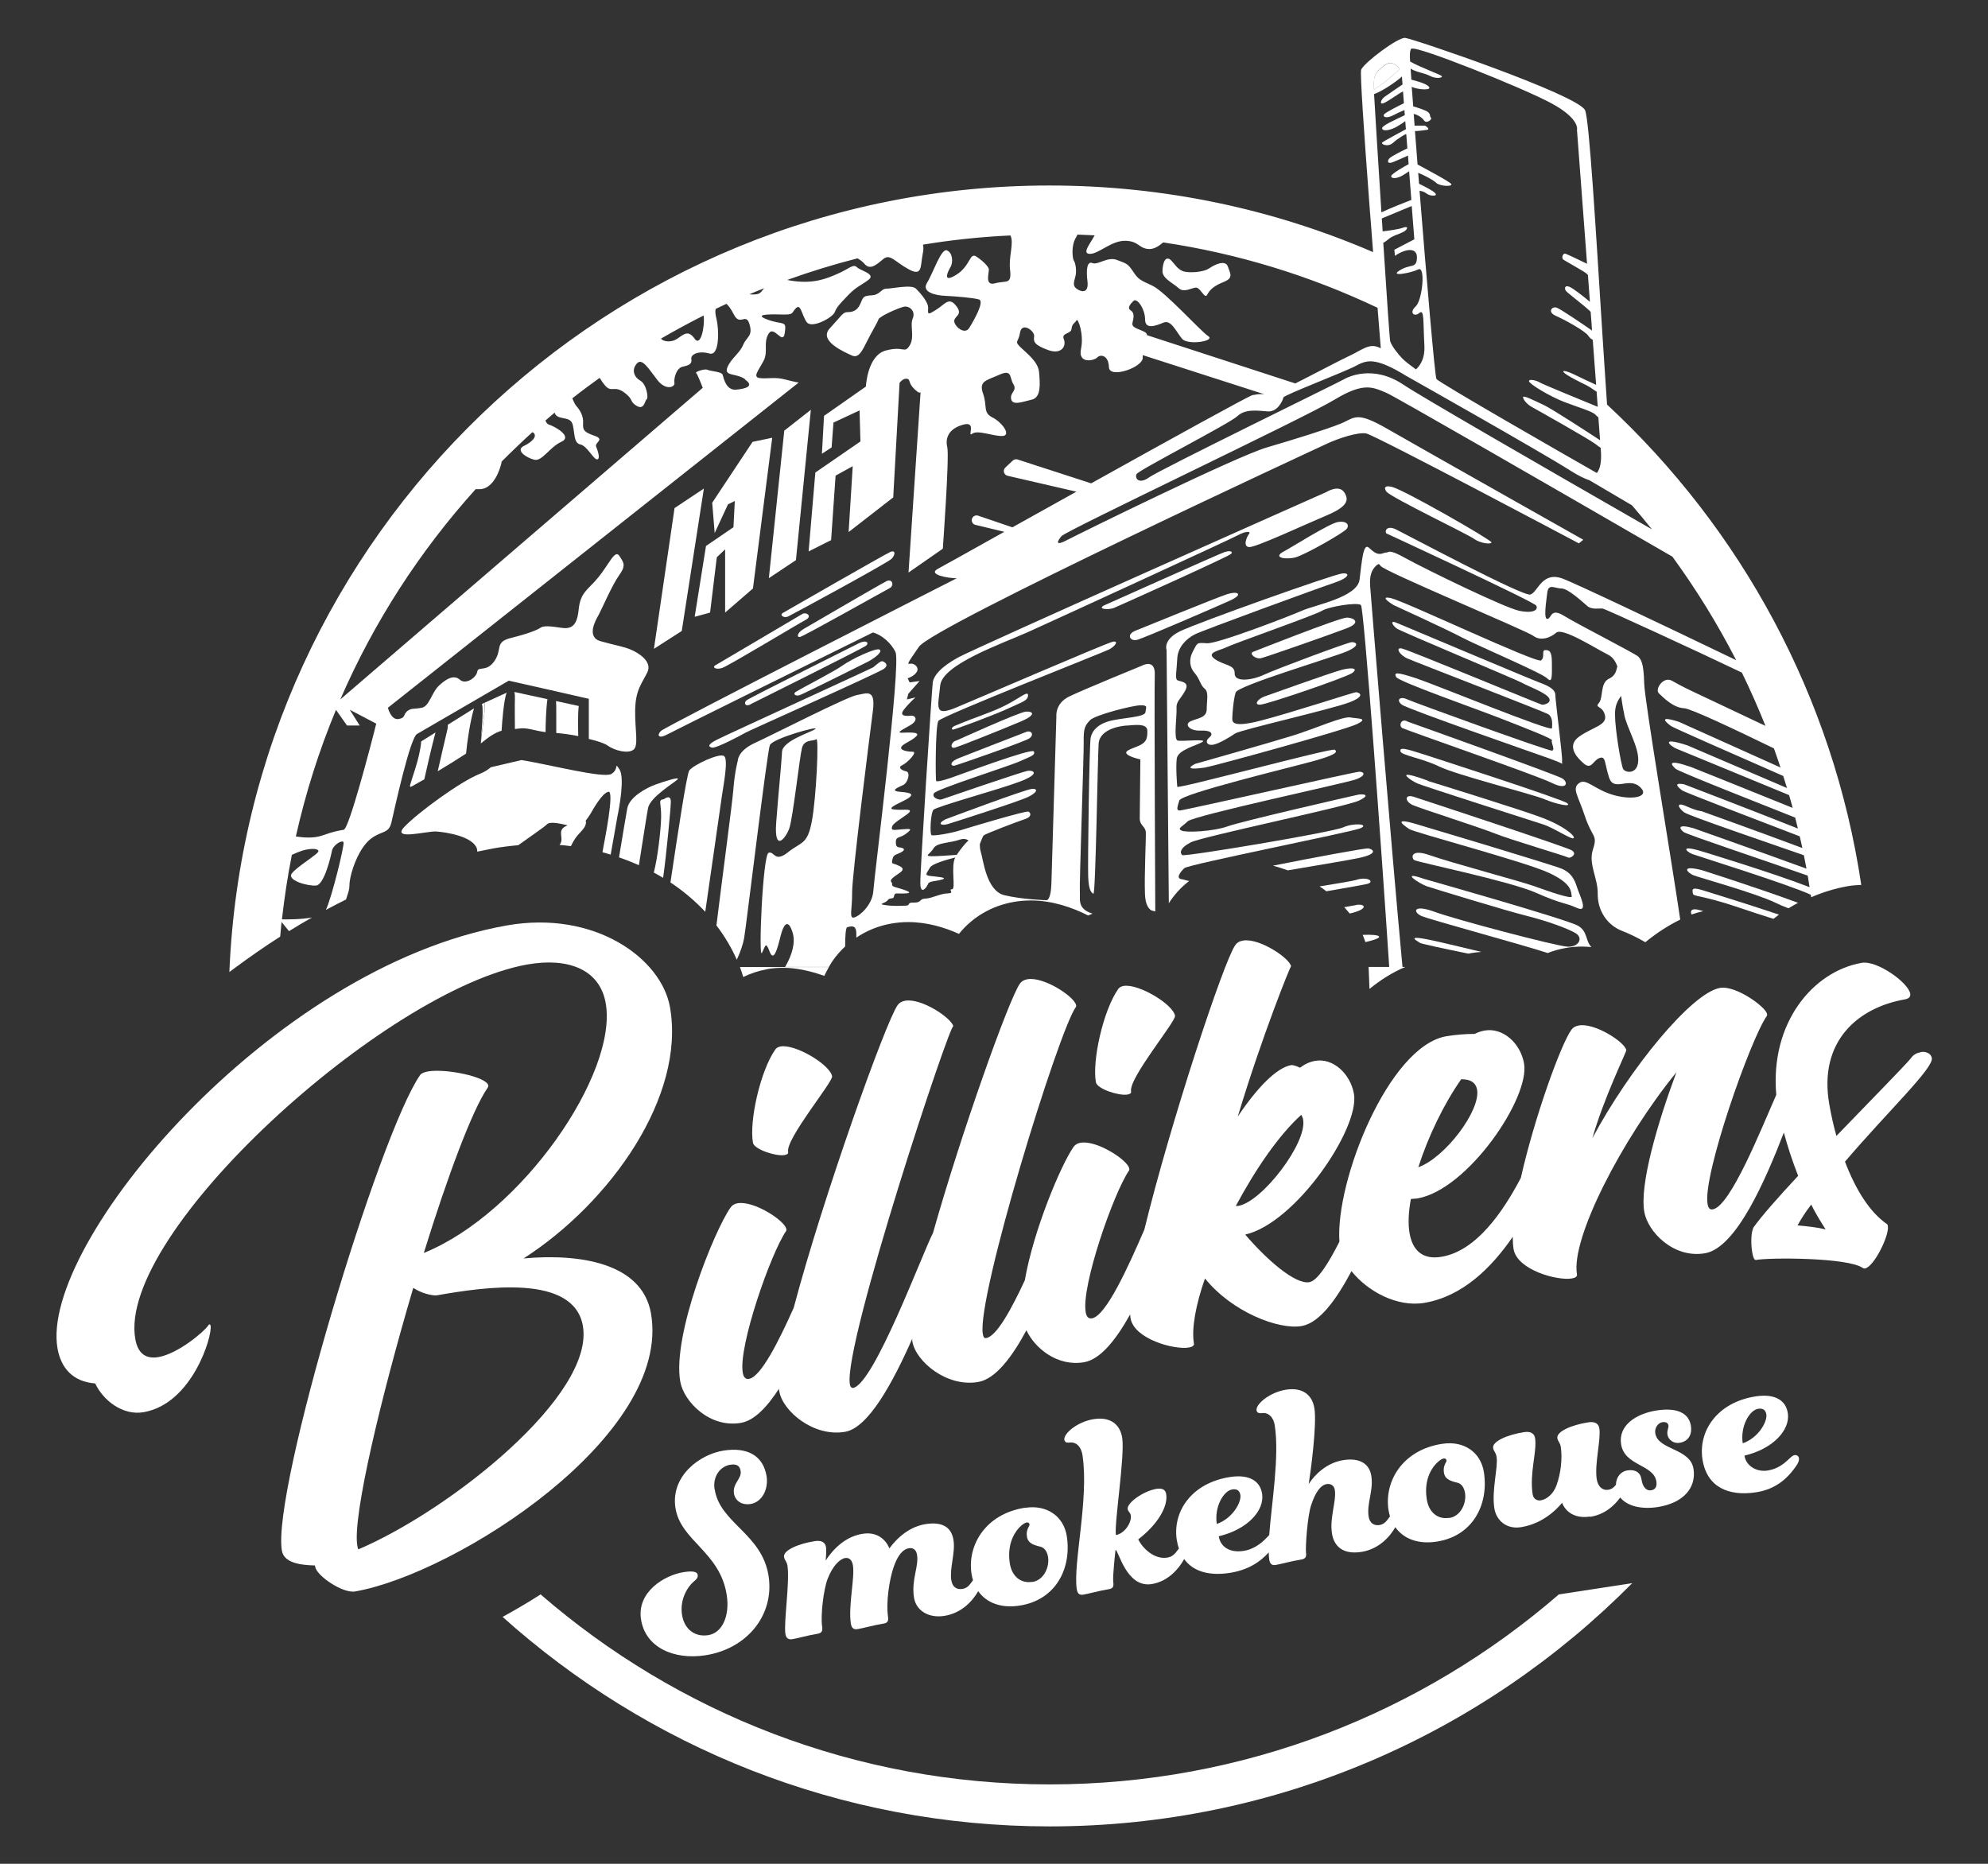 <svg xmlns="http://www.w3.org/2000/svg" id="Layer_1" data-name="Layer 1" viewBox="0 0 160 150"><rect x="0" y="0" width="160" height="150" fill="#333333" stroke="none"/><defs><style>      .cls-1 {        fill: #fff;        stroke-width: 0px;      }    </style></defs><path class="cls-1" d="M110.58,7.22c.2-.15.44-.31.64-.44.34-.22,1-.82,1.43-1.22-.22-.3-.65-.72-1.18-.32-.76.57-.95.79-.9,1.85,0,.03,0,.08,0,.14Z"></path><path class="cls-1" d="M38.69,59.83c.06-.79.3-2.34.3-2.7,0-.19,0-.4,0-.57l-.21.1c.08.18.06.52.06.82,0,.36-.09,1.57-.15,2.36Z"></path><path class="cls-1" d="M61.72,78c.43-.08.87-.11,1.32-.11.99,0,2.14.23,3.3.65.13-.26.25-.5.37-.71h-7.16c.1.26.19.53.27.8.59-.29,1.23-.5,1.89-.62Z"></path><path class="cls-1" d="M110.22,79.59c.88-.72,1.84-1.33,2.88-1.77h-2.95l.07,1.77Z"></path><path class="cls-1" d="M131.38,127.41c-1.97.3-3.95.61-5.92.91-11,9.52-25.33,15.29-40.98,15.29s-29.98-5.77-40.97-15.29c-1.02.65-2.04,1.25-3.06,1.81,11.69,10.48,27.13,16.86,44.03,16.86,18.32,0,34.93-7.5,46.9-19.59Z"></path><path class="cls-1" d="M20.66,63.87c.2-.74.41-1.48.64-2.21-.22.73-.44,1.47-.64,2.21Z"></path><path class="cls-1" d="M102.4,31.73l-.3.06s.15-.01.3-.06Z"></path><path class="cls-1" d="M84.36,14.95s0,0,0,0c.02,0,.03,0,.05,0-.02,0-.03,0-.05,0Z"></path><path class="cls-1" d="M84.36,67.49s0-.01,0-.01c0,0,0,0,0,.01Z"></path><polygon class="cls-1" points="64.06 45.08 65.26 32.98 63.12 34.66 61.88 46.53 64.06 45.08"></polygon><polygon class="cls-1" points="56.82 43.94 55.91 49.64 57.15 49.3 57.69 44.85 58.36 44.21 58.36 49.3 60.6 47.36 62.15 35.23 60.57 35.56 57.32 40.46 57.52 42.9 58.59 40.59 59.14 40.32 59.03 42.43 56.82 43.94"></polygon><polygon class="cls-1" points="56.65 39.32 54.29 40.89 52.63 52.22 54.87 50.78 56.65 39.32"></polygon><path class="cls-1" d="M97.32,21.59c-.44.33-1.71.41-2.15.22-.44-.19-.59-.53-.9-.84-.51-.51-.71.3-.71.87s.87.96,1.31,1.36c.44.4,1.09-.08,1.42-.05.33.03.68.95.87.57.19-.38.52-.71,1.33-1.03s.52-.68.33-1.24c-.19-.56-1.06-.17-1.5.15Z"></path><path class="cls-1" d="M51.42,69.63c.36-2.27.66-4.24.74-4.61.18-.89,2.18-2.07,2.38-2.3.2-.24-1.03.15-1.78.42-.74.27-2.07.98-2.27,1.89-.06.3-.33,1.91-.67,3.97.55.19,1.08.4,1.6.63Z"></path><path class="cls-1" d="M56.76,73.39c.48-3.26,1.22-8.55,1.33-9.26.15-1.02.53-2.96.2-3.27s-2.47.69-2.81,1.14c-.21.28-.95,5.21-1.52,9.02,1.04.69,1.98,1.49,2.8,2.36Z"></path><path class="cls-1" d="M53.37,70.65c.27-1.91.61-5.55.62-6.09.02-.71-.56-.24-.56-.24-.51.06-.2.26-.22,1.44-.02,1.06-.28,3.29-.59,4.46.25.14.5.28.75.43Z"></path><path class="cls-1" d="M63.38,49.64c.25-.11,8.05-4.34,8.37-4.66s.34-.74-.09-.56c-.43.18-8.64,4.9-8.64,4.9-.34.2.11.43.36.31Z"></path><path class="cls-1" d="M64.58,49.41c-.31.18-7.02,4.14-7.02,4.14-.27.16.07.38.58.2.52-.18,6.07-3.53,6.68-3.85.61-.31.07-.67-.25-.49Z"></path><path class="cls-1" d="M71.3,46.8c-.56.28-6.59,3.8-6.59,3.8-.6.35-.58.7-.34.67.25-.02,6.88-3.76,7.24-3.94.36-.18.25-.82-.31-.54Z"></path><path class="cls-1" d="M60.4,56.68c.44-.22,9.06-4.51,9.31-4.72s.04-.51-.61-.18c0,0-8.73,4.36-9,4.57-.27.2-.14.56.3.34Z"></path><path class="cls-1" d="M64.06,55.67c-.29.18-.02.4.32.27.34-.13,4.84-2.36,5.48-2.69.64-.34,1.22-.85.91-.98-.32-.13-2.25.78-2.93,1.27-.68.49-3.21,1.78-3.77,2.13Z"></path><path class="cls-1" d="M57.31,60.17c.34.07,2.43-1.05,2.7-1.21s10.71-4.81,11.14-5.14c.44-.33.02-.56-.13-.6-.15-.05-.62.39-.73.48-.11.08-11.85,5.45-12.59,5.83-.74.38-.73.56-.39.64Z"></path><path class="cls-1" d="M98.53,44.44c-.44.15-9.62,4.26-9.62,4.26-.69.31.29.42.76.22.47-.2,9.25-4.14,9.42-4.35.16-.22-.13-.27-.56-.13Z"></path><path class="cls-1" d="M98.82,47.8c-.8.25-7.44,2.96-7.44,2.96-.77.31-.42.89.16.73.58-.16,6.24-2.61,7.42-3.14,1.18-.53.65-.8-.15-.54Z"></path><path class="cls-1" d="M104.25,44.86c.78-.2,3.88-1.98,4.13-2.29.25-.31.02-.67-.69-.56-.71.11-3.87,2.12-4.33,2.35-1.01.52.11.7.89.5Z"></path><path class="cls-1" d="M118.62,43.36c.53.38,1.4.47,1.42.29.02-.18-7.08-4.25-8-4.46-.93-.22-.44.4-.44.4.62.58,6.5,3.39,7.02,3.77Z"></path><path class="cls-1" d="M96.99,61.77c.6-.09,11.25-3.01,12.23-3.5.98-.49.04-.42-.54-.53-.58-.11-2.78.87-4.5,1.42-1.72.54-8,2.32-8,2.32-.98.51.22.38.82.29Z"></path><path class="cls-1" d="M108.38,49.71c-.58,0-7.53,2.75-7.53,2.75-.35.14.2.62.65.51.45-.11,5.62-1.92,6.87-2.4,1.25-.47.58-.87,0-.87Z"></path><path class="cls-1" d="M108.02,53.9c-.87.22-6.27,2.16-6.27,2.16-.52.19-.88.69-.3.65.58-.04,6.95-2.21,7.4-2.56.45-.34.04-.47-.83-.25Z"></path><path class="cls-1" d="M117.59,51.27c1.47.76,6.53,2.9,6.95,3.34.42.44.36-.33.36-1.27s-.2-1.02-.53-1.02,0,.56-.34.83c-.34.27-11-4.77-12.07-5.01-1.07-.24.11.53.29.6,0,0,3.86,1.76,5.33,2.52Z"></path><path class="cls-1" d="M124.79,61.08c1.31.47.87.49.93.15.05-.34-.54-4.84-.54-5.28s-.45-.71-1.23-1c-.78-.29-11.58-4.84-11.58-4.84-.52-.22-.31.22.04.47.34.25,9.65,4.12,10.12,4.39.47.27,1.72.71,2.09,1.14.36.44-.34.64-.53.6s-10.72-4.41-11.27-4.52c-.54-.11-.2.51.44.8.64.29,11,4.27,11.36,4.5.36.24.31.78.29,1.12-.02.34-9.31-3.48-10.96-4.03-1.65-.54-1.76-.45-1.58-.09s6.5,2.58,8.44,3.34c1.94.76,4.22,1.64,4.1,1.76-.12.12.29.76,0,.82-.29.05-11.13-3.88-11.69-4.14-.56-.25-.87.07-.4.44.47.36,10.67,3.9,11.98,4.37Z"></path><path class="cls-1" d="M112.89,58.6c.36.2,10.76,3.79,12.01,4.41,1.25.62,1.34-.05.84-.36-.5-.31-12.44-4.57-12.44-4.57-.51-.32-.78.32-.42.53Z"></path><path class="cls-1" d="M124.32,64.33c1.05.43,2.2.64,1.81.31s-11.58-3.94-11.58-3.94c-1.51-.49-1.89-.56-1.84-.24.05.33,1.76.56,3.12,1.23,1.36.67,7.42,2.2,8.47,2.63Z"></path><path class="cls-1" d="M114.92,62.83c-.17-.05-1.03-.4-1.56-.47-.53-.07.24.49.76.71.53.22,9.16,2.99,10.05,3.27s2.36,1.29,2.49,1.11c.13-.18-.82-.98-2.47-1.61-1.65-.64-9.27-2.99-9.27-2.99Z"></path><path class="cls-1" d="M126.53,68.45c-.45-.29-12.74-4.32-12.74-4.32-.77-.25-.74.38-.07.67.67.29,5.41,1.8,6.62,2.29,1.22.49,5.7,1.81,5.86,1.92.17.11.78-.27.32-.56Z"></path><path class="cls-1" d="M113.39,66.71c.47.31,9.34,2.63,11.3,3.55,1.96.92,1.72,1.58,1.81,1.87.09.29-1.89-.4-2.99-.8-1.11-.4-6.77-1.91-8.4-2.49-1.63-.58-1.52.22-1.29.38s7.68,1.69,9.8,2.63c2.12.94,2.32.78,3.3,1.22.98.44.2-1.03,0-1.67-.2-.64-.47-1.15-1.19-1.47-.72-.32-11.69-3.59-11.69-3.59-1.96-.59-1.13.05-.65.36Z"></path><path class="cls-1" d="M114.3,75.89c.09.06,1.8.44,3.88.86.07-.01.13-.03.2-.04.28-.05.56-.08.84-.1-1.26-.3-2.49-.6-3.41-.81-3.01-.69-1.74-.07-1.51.09Z"></path><path class="cls-1" d="M126.97,74.49c-.89-.51-12.37-3.76-12.37-3.76-2.03-.71-.36.4.24.6.6.2,6.42,1.98,8.04,2.38,1.61.4,3.32,1.02,3.94,1.4.62.38.25,1.12-.65,1.08-.91-.04-9.04-2.19-10.72-2.81-1.69-.62-1.76,0-1.07.33.6.28,8.27,2.35,10.18,2.99.45-.18.93-.31,1.42-.4.44-.08.9-.12,1.36-.12.24,0,.48.02.74.04-.5-.51-.28-1.27-1.1-1.73Z"></path><path class="cls-1" d="M41.73,68.01c1.07-.77,2.12-1.48,2.28-1.66.22-.26,1.03-.08,1.67.07-.05.02-.1.05-.14.07-.73.36-.15.91-.44,1.42-.02.03-.04.06-.07.09.31.02.61.06.92.1.06-.12.12-.25.19-.37.4-.73.93-.93,1.02-1.49.01-.08,0-.14-.03-.18.16-.2.3-.41.39-.56.2-.34.94-1.69,1.45-1.78.51-.09-.36,4.17-.4,4.41,0,.03-.03.2-.08.46.22.06.44.12.66.19.29-1.68.5-2.87.54-3.06.16-.76.6-3.16.16-3.81-.44-.65,0,0-.65.38-.64.37-4.99-.76-7.23-1.12l-2.47.58c-.21.18-.48.37-.91.54-1.52.6-4.95,3.1-6.04,4.25-1.09,1.14,1.8.33,2.56.38.76.05,2.94.38,3.27,1.37.02.05.03.14.03.25.44-.09.87-.18,1.3-.26.68-.12,1.35-.2,2.03-.26Z"></path><path class="cls-1" d="M109.19,70.81c-.27.08-1.45.28-2.99.53.19.12.37.25.55.39,1.74-.3,3.04-.53,3.24-.58.69-.15.17-.63-.8-.35Z"></path><path class="cls-1" d="M76.7,58.72c.14,0,3.4-1.21,4.44-1.7,1.03-.49,1.58-.61,1.6-1.04.02-.43-.55.12-1.69.72-1.13.6-2.44.97-4.17,1.7-.32.13-.32.32-.18.32Z"></path><path class="cls-1" d="M82.58,57.27c-.52.02-5.61,2.33-5.61,2.33-.45.11-.53.68-.12.57.41-.11,4.01-1.55,5.32-2.11,1.31-.56.93-.82.41-.79Z"></path><path class="cls-1" d="M82.66,58.88c-.33.12-5.39,2.09-5.43,2.11-.91.35-.69.69-.41.63s5.62-1.92,6.03-2.2c.41-.29.14-.65-.19-.53Z"></path><path class="cls-1" d="M83.06,63.49c-.53.03-6.97,2.45-6.97,2.45-.73.38-.29.53.2.38.49-.15,5.72-1.82,6.45-2.18.73-.35.85-.68.32-.65Z"></path><path class="cls-1" d="M136.76,73.24c-.63-.18-.75.08-.62.36.32-.11.63-.2.95-.27-.21-.06-.33-.09-.33-.09Z"></path><path class="cls-1" d="M33.14,63.29c.08-.04.46-.26,1.01-.57.16-.74.6-2.66.9-3.77l-1.15.72c-.04.6-.25,1.48-.49,2.23-.41,1.31-.54,1.52-.27,1.39Z"></path><path class="cls-1" d="M39,57.13c0,.36-.24,1.91-.3,2.7.09-.07.17-.13.24-.19.6-.49,1.05-.72,1.43-.83.05-.82.17-2.39.4-3.06l-1.77.81c.01.17,0,.38,0,.57Z"></path><path class="cls-1" d="M41.43,58.67c.09,0,.19-.02.28-.03.73-.12,1.25.17,2.2.28,0-.56.03-1.83.15-2.65l-2.66-.58c.04.17.05.39.04.6-.02.37,0,1.72,0,2.37Z"></path><path class="cls-1" d="M103.63,70.05c2.64-.45,5.05-.85,5.74-1,1.68-.36,1.09-.73.74-.77-.23-.03-4.26.71-7.66,1.39.39.1.78.23,1.18.37Z"></path><path class="cls-1" d="M44.75,56.42c.01.18.02.37.02.56v2.01c.51.04,1.15.13,1.77.25-.02-.69-.04-1.78.04-2.42l-1.83-.4Z"></path><path class="cls-1" d="M136.29,70.44c.44.18,5.01,1.44,6.62,2.22.3.15.66.3,1.03.44.25-.15.51-.3.77-.44-3.03-1.13-7.77-2.64-7.77-2.64-1.78-.43-1.09.24-.65.42Z"></path><path class="cls-1" d="M93.89,52.3s.16,18.91.18,20.27c0,.04,0,.08,0,.13.05-.09.11-.17.16-.25.42-.6.92-1.12,1.48-1.55-.27-.04-.42-.12-.61-.14-.49-.07-.11-.58.22-.89s13.41-2.89,14.17-3.21c.76-.33-.51-.47-1.4-.07-.89.4-12.76,2.38-12.94,2.23-.18-.15-.24-.54.67-1.02.9-.47,12.51-2.87,13.56-3.37,1.05-.51.25-.54-.09-.47-.34.07-9.31,2.12-10.47,2.54-1.16.42-3.41.53-3.74.34-.33-.18.02-.27.51-.74.49-.47,12.61-3.05,13.52-3.37.91-.33.67-.64.27-.62-.4.02-14.13,3.12-14.43,3.12s-.2-.25-.04-.8,8.89-2.65,10.74-3.16c1.85-.51,2.03-.74,1.78-.93-.25-.18-12.67,3.19-12.68,2.98-.02-.22-.13-1.56-.04-2.27.09-.71,1.65-1.07,2.07-1.34.42-.27-1.65-.02-2-.11-.34-.09-.05-2.01-.09-2.59-.04-.58.33-.73.71-1.45.38-.73-.45-.69-.65-.82-.2-.13-.04-.8,0-1.74.04-.94.76-1.61,1.4-1.94s10.12-3.79,11.27-4.17c1.14-.38,1.29-.8.62-.74-.67.05-11.65,3.96-13.06,4.65-1.42.69-1.09,1.52-1.09,1.52Z"></path><path class="cls-1" d="M109.15,72.84c-.12.02-.46.08-.96.17.15.17.3.34.44.51,1.58-.36,1.25-.81.52-.69Z"></path><path class="cls-1" d="M136.98,71.63c-.93-.29-.76.04-.73.29.04.25.71.11,3.67,1.11.88.3,1.86.62,2.81.92.15-.11.3-.23.45-.34-2.75-.92-6.2-1.98-6.2-1.98Z"></path><path class="cls-1" d="M109.67,75.24c.08.19.16.38.22.58,1.84-.42,1.14-.64-.22-.58Z"></path><path class="cls-1" d="M102.11,31.8c-.38-.11-.76-.11-1.31,0-.28.06-6.68,3.59-12.98,7.1l-5.92-1.92c-.13-.04-.28-.01-.38.08l-.61.57c-.22.21-.12.59.18.66l5.54,1.28c-1.81,1.01-3.57,1.99-5.15,2.87l-2.76-.94c-.1-.03-.21-.03-.31.03-.31.17-.25.63.09.71l2.33.56c-2.95,1.65-5.1,2.85-5.35,2.98-.87.47.87.76,1.52.76,0,0-23.45,11.93-23.81,12.29-.35.36-.19.67.57.25.6-.33,11.64-5.78,16.5-8.18.7.19,1.45.84,1.81,1.57.47.96-1.72,18.15-1.78,19.22-.06,1.07-1.02,1.98-1.51,2.14-.49.16-.18-.67-.2-1.98-.02-1.31,1.43-12.77,1.67-14.62.24-1.85-.51-1.42-1.29-1.29-.78.13-6.8,3.21-8.2,3.85-1.4.64-1.38,1.43-1.38,1.43,0,0-.25.89-.36,2.34-.08,1.08-.91,7.22-1.36,10.92.66.86,1.21,1.79,1.64,2.76.29-.62.51-1.28.59-1.74.18-1.05,1.85-14.99,2.07-15.53.22-.54,3.96-1.57,3.67-1.31-.29.26-2.65.94-2.69,1.85-.04.91-.29,3.27-.47,5.7-.18,2.43.76,1.27,1.05.47.29-.8.83-5.7,1.02-6.46.18-.76.94-.54,1.16-.73.22-.18,0,4.68-.36,6.6s-.83,1.63-1.92,2.5c-1.09.87-1.09-.11-1.56.04s-.83,8.6-.54,8.06c.29-.54.29-.98.62-.11.33.87.62-.18.87-1.2.25-1.02.62-1.49.98-.33.24.75,0,1.74-.6,2.77h3.52c.12-.21.23-.39.33-.53.29-.41.62-.78.98-1.12,0-.79.04-1.52.17-1.55.28-.06.73-.25.73.53v.31c.83-.56,1.78-.95,2.81-1.13.45-.08.91-.12,1.37-.12,1.52,0,2.93.43,4.08.95,1.09-1.36,2.64-2.26,4.4-2.57.44-.08.9-.12,1.37-.12,1.77,0,3.39.58,4.63,1.21.12-.05.23-.1.35-.15-1.28-.39-.97-1.21-1.02-1.76-.05-.62.33-11.09.31-12.1-.02-1.02.09-1.27.51-1.71.42-.43,3.47-1.2,4.08-1.2s.42.16.38.56c-.04.4-1.8.44-2.81.69s-1.49.8-1.6,1.36c-.11.56-.24,10.05-.2,11.16s.24,1.29.42,1.4c.18.11.34-10.8.42-12.07s2-1.47,2.32-1.47,1.58-.25,1.6.4-.07,1-.83,1.29c-.76.29-1.03.42-.78.64.25.22,1.05.4,1.05.4,0,0-.05,4.14-.05,4.74s.47.64.49,1.14c.02.51-.13,3.45-.07,4.95.03.88.31,1.21.54,1.33.09.02.18.04.27.07.01,0,.02,0,.02,0,0,0-.09-17.69-.04-19.03.05-1.34-1-.76-1-.76,0,0-4.75,1.94-5.9,2.5-1.14.56-1.02,1.6-1.02,1.6,0,0-.36,12.1-.4,13.45-.04,1.34-.38,1.34-.38,1.34,0,0-1.92-.05-3.39-.4-1.47-.34-1.71-2.85-1.91-3.48-.07-.21-.08-.44-.08-.64.12-.28.23-.63.32-.7.16-.14,2.76-1.13,3.32-1.31.56-.18.47-.51.27-.6-.2-.09-4.74,1.27-5.5,1.51-.76.24-2.16.47-2.3.38-.15-.09-.07-1.76.15-2.03.23-.27,5.33-1.65,7-2.29,1.67-.64,1.02-.93.58-.85-.44.07-6.73,2.23-6.93,2.3s-.82-.16-.6-.5c.22-.34,6.11-2.2,6.93-2.58.82-.38,1.25-.47,1.11-.78-.15-.31-5.99,1.89-6.73,2.14-.74.25-1.05.29-1.13.24-.07-.05-.07-4.45.17-4.84.25-.39,13.25-5.5,13.74-5.75.49-.25.82-.73.29-.62-.53.11-10.78,4.54-12.61,5.3-1.83.76-1.43-.09-1.27-1.78.16-1.69,4.95-3.36,7.02-4.28,2.07-.93,16.35-7.49,16.95-7.82.6-.33,1.07-.33.89-.11-.18.22-.53,1.03,0,1.07.53.04,4.48-1.81,6.22-2.54,1.74-.73,1.85-1.27,1.42-1.89-.44-.62-1.42,0-1.42,0,0,0-28.2,12.52-29.65,13.32-1.45.8-1.96,1.49-2.03,2.02-.07.53-1.03,15.26-1,16.2.04.94.53.25.62,0,.09-.25.64-.2,1.14-.36.51-.16-.45-.22-.96-.28-.51-.06-.29-.21-.02-.68.17-.3,1.27-.61,2.03-.81-.38.73.07,2.57-.26,2.56-.34,0,.25.32-.33.33-.58,0-1.32.41-1.81.42-.49,0-.29.34-.93.32-.64-.02-.19.24-.69.25s-.98.05-1.63-.05c-.65-.09.03-.13.21-.39.18-.26.48-.02.52-.34.04-.32.24-.16.97-.21.73-.05-.36-.35-.84-.49-.48-.14-.18-.23-.35-.42-.17-.19.18-.4.68-.75.5-.35.05-.51-.25-.64-.31-.14-.44-.03-.35-.42.09-.39.21-.35.63-.55s.36-.35.07-.41c-.29-.05-.42-.02-.42-.47s.34-.28.83-.66c.49-.38.43-.41-.28-.35-.71.05-.96.15-.85-.22.11-.36,1.29-.93,1.42-1.2.14-.27-.67-.08-1.32-.18-.64-.1.84-.64,1.22-.91.37-.26.34-.43-.63-.5-.97-.07-.17-.38.2-.55.37-.17.62-1.02.24-1.1-.37-.08-.71-.32-.31-.5.4-.18,1.28-1.09.83-1.08-.45,0-1.07-.13-.9-.4.17-.27.76-.43,1.18-.83.42-.4-.67-.31-1.14-.3-.47,0,0-.22.66-.6.67-.38.47-.81.05-.77-.43.04-.95.03-.55-.49.4-.52.93-.98.93-.98l-.69.16.11-.45.91-1.03-.8.11-.16-.33s.51-.15.73-.51c.22-.36-.16-.67-.44-.67s-.53.29.62-1.36,32.03-15.97,32.9-16.37c.87-.4,2.4-.91,3.08-.8s17.13,8.85,17.13,8.85l.36-.29s-13.1-7.39-15.71-8.89c-2.61-1.51-2.65-.93-3.83-.45-1.18.47-3.45,1.18-5.93,1.91-2.49.73-15.22,7-16.13,7.48-.91.47-.76.09-.4-.34.36-.44,19.61-9.54,21.97-10.98,2.36-1.43,3.08-1.02,4.21-.54.62.26,12.44,7.07,22.99,13.17,1.93,2.65,3.65,5.44,5.13,8.33-6.04-2.91-13.04-6.23-13.98-6.57-1.67-.6-1.98,1.11-2.58,1.29-.6.18-10.14-4.92-10.81-5.24-.67-.33-.93.04-.8.31,0,0,11.9,5.5,12.08,5.82.18.33-.2.65-1.36.42-1.16-.24-7.4-3.27-9.24-4.28-.91-.51-1.21-.54-1.39-.42-.1,0-.21.02-.31.06-.47.18-.73-.05-1.18-.45-.45-.4-.56,1.16-.74,2.58-.18,1.42-3.57,2.03-4.61,2.49-1.03.45-6.84,2.7-7.69,2.63-.85-.07-.74-.02-1.11.65-.36.67-.25,1.31.15,1.76.4.45.45.98.8,1.25.34.27.16.96.16,1.65s-.71.71-1.28.96c-.57.25-.1.8.79.76s1.05.27.69.56c-.36.29-.18.65.29.58.47-.07,1.38-.62,1.8-.91.42-.29,7.71-1.94,9.18-2.5,1.47-.56.71-.82.54-.82s-5.26,1.67-7.68,2.29c-2.41.62-2.27.04-2.27-.24s.09-1.47.27-2.03c.18-.56,7.87-2.83,8.98-3.32,1.11-.49.69-.74.36-.73-.33.02-6.02,2.14-7.03,2.61-1,.47-2.41.64-2.39-.09.02-.73-.83-.62-1.6-1.16-.76-.54.44-.69.96-.96.53-.27,7.11-2.58,7.66-2.92.54-.34,2.81-.71,3.14-.47.25.18,1.67,19.84,2.28,29.17h1.07c-.94-10.06-2.57-30.14-2.61-30.73-.05-.79.11-1.25.49-1.61.05-.05.12-.09.21-.13.06.04.11.09.15.16.31.45,11.7,5.19,12.28,5.62.58.44,1.34.18,1.85-.25.51-.44,3.08,1.22,4.19,1.78.36.18.59.54.73.94-.08.19-.07.7-.67.98-.74.34-.45,1.54-.82,1.96-.36.42.29.18.49.98.2.8-.94.94-2.03,1.69-1.09.74-.29,1.67.33,2.2.62.53.73-.24,1.25-.44.53-.2.4.38.78,1.56.38,1.18,1.56-.04,2.45.73.89.76-.36,1.14-2,.71-1.63-.44-2.29-1.43-2.87-.98-.58.45-.09.94.49,2.69.58,1.74,1.03,1.43.64,2.63-.4,1.2.4,2.29.38,3.59-.02,1.31.73,2.5,1.96,2.98.58.22,1.23.54,1.87.91.91-.74,1.86-1.36,2.81-1.82-.72-4.92-2.87-17.63-2.9-19-.04-1.65-.25-1.92-.47-2.16-.22-.24-4.86-2.59-5.97-3.28-1.11-.69-1,.18-1.34.24s-.11-1.36-.02-2.12c.09-.76.6-.33,1.14-.33s1.72,1.11,2.09,1.42c.36.31.96.16,1.23.2.23.03,7.48,3.37,11.2,5.15.69,1.41,1.32,2.84,1.9,4.29-2.83-1.34-5.52-2.61-5.52-2.61-.5-.23-1.31-.62-2-1.02-.69-.4-1.42.69-1.05,1.02.36.33,1.13,1.15,2.03,1.19.51.02,3.97,1.65,7.22,3.23.18.51.36,1.02.53,1.54-3.98-1.79-8.16-3.67-8.16-3.67-1.87-.6-.93.13-.64.34.18.13,4.96,2.23,9.02,4.01.1.32.2.65.3.97-3.67-1.57-8.01-3.43-8.01-3.43-2.38-.78-1.31.11-.87.27.26.1,5.04,2.08,9.05,3.73.1.34.2.68.29,1.03-3.65-1.48-8.18-3.29-8.18-3.29-2.05-.71-1.58-.15-1.23.15.31.26,7.64,3.13,9.61,3.92.07.29.15.58.22.88-4.03-1.6-9.16-3.56-9.16-3.56-1.02-.18-.36.33-.16.49.15.13,6.13,2.42,9.47,3.7.07.31.14.63.21.94-3.54-1.33-8.13-2.97-8.13-2.97,0,0-.29.01-1.2-.39-.91-.4-.65.15-.18.49.39.28,6.71,2.43,9.63,3.45.07.36.14.72.21,1.08-3.61-1.32-9.11-3.26-9.11-3.26-1.36-.38-1.09.07-.78.31.28.21,6.65,2.33,9.99,3.51.05.31.1.62.15.93-2.92-1.14-8.66-2.88-8.66-2.88-1.86-.57-1.25.04-.76.22.49.18,7.71,2.43,9.52,3.27,0,.07.02.13.03.2.95-.41,1.93-.71,2.94-.89.36-.06.72-.09,1.09-.1-2.26-15.17-9.7-28.68-20.46-38.66-.06-.85-.12-1.75-.18-2.7-.06-.99-.13-2.01-.2-3.06-.51-8.04-1.05-17.23-1.39-17.93-.6-1.25-13.88-5.77-14.48-5.82-.6-.05-3.32,2.01-3.54,2.56-.1.25.23,5.03.61,10.11.06.82.12,1.64.19,2.46.05.71.11,1.42.16,2.11-8-3.45-16.8-5.36-26.05-5.36-35.5,0-64.54,28.15-66,63.3.16-.12.31-.23.47-.35h-.43s.43,0,.43,0c1.19-.88,2.4-1.72,3.62-2.5.04-.39.07-.79.11-1.18.13.16.33.41.6.74.61-.38,1.23-.75,1.85-1.1-.85.16-1.98.16-2.42.15.2-1.75.46-3.49.8-5.19.31-.15.62-.27.87-.35.62-.18,1.22-.18,1.27.04.05.22-1.8,1.29-2.16,1.83-.36.54,1.29,1,1.96.95.67-.05,1.2-2.36,1.29-2.81.09-.45.83-.91.93-.67.08.22-.91,4.33-1.42,5.44.54-.29,1.08-.57,1.62-.84.02-.06.04-.12.06-.19.35-1.03.11-.71.3-1.61.19-.9.76-2.4,1.63-3.08.87-.68,1.44-.38,1.66-1.31.22-.93,1.53-7.01,2.1-7.15l7.35-4.27,3.41.77s.09,0,.13.03l2.9.66v.8h0s0,.09,0,.14v2.29c.67.16,1.24.34,1.49.52.63.44,1.66.68,2.1.35.44-.33.11-1.61.14-3.21.03-1.61.54-2.12.98-3.02.44-.9-.79-1.61-1.36-1.84-.57-.24-1.2-.33-2.39-.66-1.19-.33-.42-1.69-.17-2.12.24-.44,1.09-2.42,1.66-3.21.57-.79.35-1.01,0-1.55-.35-.54-.84.71-1.69,1.74-.84,1.03-1.44,1.17-1.58,2.61-.14,1.44-.71,1.55-1.44,1.44-.73-.11-1.36-.19-1.63,0-.27.19-1.03.49-2.37.82s-.68.9-1.33,1.85c-.65.95-1.31.38-1.39.87-.08.49-.93,1.06-1.39.65-.46-.41-1.03-.14-1.66.44-.63.57-.79,1.69-1.42,1.81-.63.13-.84,0-1.17.28-.33.27-.11.54-.71.63-.6.08-.84-.91-.84-.91l33.06-26.17s-.29-.04-1.09-.25c-.8-.22-1.42-.04-2.03-.11-.62-.07-.11-.62.29-1.38.4-.76-.04-1.42.4-2.18.44-.76,1.16.98,1.31-.07.15-1.05-.07-.62-1.31-1.05-1.23-.44-.15-.47.98-.44,1.13.04.83-.11,1.23-.51.4-.4.47.58.87,1.13.4.54,2.07-.36,2.25-.8.18-.44.36-.62,1.05-1.34.69-.73,1.05-.8,1.67-1.27s-.65-.73-.94-1.02c-.29-.29-.65.15-1.56.54-.91.4-1.89.79-3.52.58-.22-.03-.39-.06-.52-.09,1.85-.67,3.74-1.25,5.66-1.74.24.15.44.3.56.45.47.54.98.04,1.52-.4.54-.44.91.22,2.03.83,1.12.62.94-.25,1.12-1.16.08-.4.09-.65.03-.82,2.31-.38,4.65-.63,7.04-.74.31.59-.15,1.69-.03,2.73.15,1.27-.29.87-1.2,1.12-.91.25-.44-.94-.51-1.16-.07-.22-.4-.58-.98-.98-.58-.4-.47.73-1.63,1.45-1.16.73-.69-.25-.47-.62.22-.36.18-1.16-.29-1.34-.47-.18-1.12,1.85-1.6,2.61-.47.76.69,1.02,1.49,1.05.8.04,2.21.15,2.69.29.47.15-.4,1.67-.78,2.29-.39.62-1.25-.18-1.21-.58.04-.4.73-.47.15-1.2s-.87-.15-1.56.29c-.69.44-.73.44-.69-.07s-.62-1.23-.98-1.6c-.36-.36-1.89,0-2.36,0s-.51.51-1.23.54c-.73.04-.65.18-.91.73-.25.54-.65.62-1.02.62s-.47.29-1.42,1.31c-.94,1.02,1.23,1.92,1.78,2.18.54.25.83-.36,1.23-1.16.4-.8.83-1.49.91-1.74.07-.25,1.56-.91,2.03-1.02.47-.11.98.36.73.94-.25.58.18,1.49-.25,2.18-.44.69-.44,0-1.92.4-1.49.4-1.6,2.9-1.6,2.9l-3.37,2.36-.17,3.05.78-.51.15-2,2.1-.98.07,2.5-3.63,2.5-.54,6.35,1.81-.91.36-5.19,1.38-.76-.33,5.3,3.59-2.79.51-9.22s.25-.36.58-.33c.33.04.07.33.65.87.31.29.42.28.46.21l-.97,14.52,2.76-1.92s.54-7.44.36-8.17c-.18-.73.11-1.49,1.27-1.81,1.16-.33.29,1.05.73.73.44-.33,1.6.18,2.4.18s.04-1.09-.76-1.49c-.8-.4-.4-.91-.76-1.92-.36-1.02.25-1.05,1.31-1.52,1.05-.47.8.22,1.13.76.33.54-.29.65-.18,1.2.11.54.91.22,1.67.04.76-.18.65-1.31.58-2.18s-.94-1.49-1.49-2.03c-.54-.54-.18-.33-.04-1.2.15-.87,1.2-.11,1.13.33-.07.44.04.69,1.12,1.09,1.09.4,1.49-.33,1.27-.87-.22-.54.58-.4.62-.83.04-.44.29-.47.4-.69.11-.22.62,1.12.36,2.32-.25,1.2,1.05.94,1.31.67.25-.28.91-.19.94.78s2.79,0,2.72-.78c0-.06,0-.13,0-.19l10.13,3.26M74.98,68.91c-.65-.02-.13-.15.15-.63.27-.48,1.34-.43,2.1-.7.32-.11.54-.06.72.06-.34.3-.67.75-.95,1.16-.64.04-1.59.12-2.01.11ZM130.72,57.51c.24,1.14,1.18,2.59,1.13,3.72-.05,1.12-1.05.98-1.22.65-.16-.33-.64-3.08-.65-4.37-.01-.73.21-1.11.49-1.51.05.38.13.92.26,1.51ZM111.35,19.53c.11-.05.24-.15.37-.26.37-.32.89-.42,1.25-.62.36-.2.4-.5-.07-.32-.35.13-1.19.24-1.62.29-.02-.35-.04-.69-.07-1.04.46-.19,1.77-.73,2.41-1l.21,2.68-1.61.84.05.49c.82-.57,1.8-.73,1.77.16-.03.9-.52.46-1.39,1.01-.87.54.9.22,1.5-.08.6-.3.33,2.5-.22,2.99-.54.49-.11.87.3.52.41-.35.3.63.41,2.64.05.96-.3,1.55-.68,1.9-.4-.29-.85-.63-1.06-.84-.41-.41-.9-1.06-1.01-1.42-.05-.15-.29-3.78-.56-7.94ZM84.36,14.95s.03,0,.05,0c-.02,0-.03,0-.05,0,0,0,0,0,0,0ZM21.3,61.66c-.22.73-.44,1.47-.64,2.21.2-.74.41-1.48.64-2.21ZM55.91,27.26c-.52-.7-.81-.41-1.45.03-.42.28-1.08.22-1.26-.04,1.12-.65,2.27-1.27,3.43-1.86,0,.04,0,.08.01.13.08.7-.22,2.44-.74,1.74ZM27.68,66.78c-.45.07-.8.13-1.71.45-.71.26-1.58.18-2.16.09.79-3.52,1.87-6.92,3.23-10.19l.89,1.26h1.02s-.8-1.27-.8-1.27l2.13,1.12c-.48,1.94-2.2,8.47-2.61,8.53ZM59.98,30.56c.73.51.07.73-.74.8-.81.07-1-.94-1.08-1.2-.07-.25-1.02-.29-1.23-.4-.22-.11-1.02.18-.91.25.11.07.54,1.2.54,1.2l-29.17,25.08c2.7-6.23,6.4-11.94,10.89-16.92.07,0,.14,0,.21,0,.94.07,1.56-.94,1.85-2.03.02-.06.02-.12.03-.19.81-.81,1.63-1.6,2.48-2.37.46.23.07.75-.67,1.1-.76.36.22.98.83,1.12.62.15,1.23-1.02,2.18-1.45.94-.44-.62-1.27-1.02-1.38-.12-.03-.21-.16-.27-.33.25-.21.49-.42.74-.63.02.06.04.11.07.16.33.44,1.2.11,1.38.8.18.69.07,1.49.62,1.6.54.11,1.05,1.2,1.34,1.2s.07-.69-.07-1.02c-.15-.33.73-.58-.11-.87-.83-.29-.98-.44-.94-1.02.04-.58-.25-1.05-.54-1.38-.12-.13-.21-.36-.33-.62.72-.57,1.45-1.11,2.2-1.65.12.18.26.41.45.63.51.58.73-.04,1.52.54.8.58.4.73,1.02,1.09.62.36.65-.47.8-.54.15-.07,0-1.2-.51-1.49-.51-.29-.73-.87-.29-1.38.44-.51.98.47,1.67,1.34.69.87,1.42.54,1.36.22-.06-.33.13-1.2.67-1.31.54-.11.76-.25.69-.62-.07-.36.58-.69,1.45-.44.87.25.76-2.07.58-2.76-.1-.39-.12-.63-.07-.83.29-.14.58-.27.87-.41.18.17.38.44.58.84.51,1.02.98-.18,1.27.8.29.98-.22.98-.51,1.67-.29.69-.98,1.09-1.27,1.81-.29.73.69.44,1.42.94ZM60.59,23.7c-.1,0-.19,0-.27-.02.39-.17.79-.33,1.18-.48-.3.34-.29.5-.91.5ZM92.32,26.98c-.02-.11-.07-.2-.19-.26-.54-.29-1.09-.33-.98-.76.11-.44.15-.8-.15-.98-.29-.18-.07-.47.22-.76.29-.29.94.65.94,1.49s.87.51,1.49.25c.62-.25,1.02.76,1.49,1.31.47.54,2.72.18,2.1-.22s-3.48-3.59-4.5-4.06c-1.02-.47-1.13-.51-1.56-1.16-.44-.65-.54-.62-1.29-.91-.75-.29-1.54.44-1.97.25-.44-.18-.51.58-.4,1.45.11.87-.33.94-.76.69-.44-.25-.36-.51-.22-1.02.15-.5,0-1.16-.11-1.31-.11-.15-.25-1.2.18-1.89.05-.08.09-.15.1-.21.47.02.93.04,1.4.06-.02.03-.03.05-.05.07-.33.62-1.02,1.42-.33,1.42s1.71-1.05,2.79-1.05,1.09.54,1.81.65c.5.08.9-.2,1.29-.52,5.97.89,11.74,2.65,17.25,5.26.16,1.97.26,3.26.26,3.26-.93-.49-1.42.11-2.67.68-.73.34-2.66,1.37-4.21,2.15l-11.95-3.89ZM112.98,30.98c-2.49-1.69-4.55-.62-4.88-.42-.33.2-14.79,7.26-15.62,7.86-.83.6-1.18.05-1-.27.18-.33,7.48-4.06,8.11-4.66.63-.6,1.63-.44,2.45-.38.82.05,1.22-.93,1.25-1.12.03-.19,4.95-2.07,5.8-2.53.84-.46,1.44-.65,3.24.3.36.19.79.46.79.46,0,0,10.86,6.12,13.31,7.68.63.4,1.12.63,1.49.75.59.35,1.84,1.08,3.43,2.02.55.64,1.08,1.28,1.6,1.93-9.19-5.27-18.71-10.77-19.95-11.61ZM113.62,3.93c.25-.33,9.01,3.16,11.29,4.41,2.29,1.25,2.01,2.12,2.01,2.12,0,0,.38,5.09.81,10.77-.56-.27-1.65-.8-1.77-.82-.17-.03-.32.36-.13.49.19.13,1.75.99,1.86,1.12.02.03.06.07.11.1.05.72.11,1.45.16,2.17-.45-.38-1.32-1.07-1.63-1.2-.42-.18-.43.15-.3.32.14.18,1.39,1.12,1.77,1.48.08.08.16.15.22.2.04.51.08,1.01.11,1.51-.69-.48-2.53-1.73-2.84-1.84-.39-.13-.78.35-.07.66.71.31,2.34,1.21,2.6,1.59.11.17.25.28.37.34.1,1.28.19,2.5.27,3.62-.38-.17-1.37-.63-1.72-.81-.44-.22-1.09-.44-.88-.19.22.26,1.43.84,1.87,1.06.26.13.56.37.77.49.03.43.06.83.09,1.22-1.11-.45-4.41-1.81-4.65-1.95-.28-.18-.89-.32-.88-.11.01.22,1.7,1.24,2.86,1.68,1.16.44,2.21.74,2.47,1,.09.09.17.17.25.23.06.74.1,1.36.14,1.84-1.1-.72-3.85-2.51-4.52-2.83-.84-.39-1.71-.84-1.68-.62.03.22.34.57.7.77.36.2,4.55,2.55,5.12,2.98.17.13.31.24.43.31,0,.07.01.13.01.18.08.99-.08,1.55-.32,1.85-2.47-1.41-12.72-7.28-12.91-7.57-.13-.2-.82-8.37-1.36-15.15.15.03.37.07.54.21.27.23.94.27.73,0-.16-.2-.91-.58-1.31-.77-.02-.3-.05-.59-.07-.88.37.14,1.19.55,1.43.79.3.3,1.37.34,1.23.11-.12-.19-2.08-1.23-2.71-1.57-.08-.96-.15-1.87-.21-2.69.31-.01.75-.06.97-.1.32-.06-.16-.34-.16-.34h-.84c-.03-.33-.05-.64-.07-.94.26.04.68.28.82.51.19.32.7-.08.57-.2s0-.26-.24-.46c-.19-.16-.88-.37-1.19-.46-.05-.66-.09-1.2-.12-1.57.52.24,1.63.3,1.39,0-.24-.29-1.04-.47-1.42-.58-.02-.33-.04-.62-.06-.89.38.27,1.16.37,1.56.59.47.26,1.1.16.93,0-.13-.12-1.82-.74-2.53-1.16-.04-.53-.03-.88.11-1.07ZM111.47,5.23c.52-.39.96.03,1.18.32-.43.4-1.08,1-1.43,1.22-.2.13-.44.29-.64.44,0-.06,0-.11,0-.14-.05-1.06.14-1.28.9-1.85ZM110.6,7.57c.56-.19,1.69-.92,2.23-1.41l.05.64c-.32.22-1.16.78-1.43.98-.34.24-.48.73,0,.48.44-.22,1.15-.76,1.47-.9l.07.95c-.4.19-1.53.76-1.61.91-.09.18.17.38.87,0,.51-.27.68-.29.78-.37l.03.42c-.63.31-1.94.86-1.82,1.09.12.26.78.08,1.24-.2.3-.18.51-.32.62-.41l.05.65c-.26.15-1.85.98-1.92,1.09-.07.12.48.38.89,0,.42-.38.96-.67,1.01-.69,0,0,.03,0,.05,0l.09,1.14c-.37.18-1.32.64-1.46.82-.18.22-.14.47.32.28.36-.15.89-.37,1.19-.52l.05.69c-.26.14-1.36.76-1.4.95-.04.22.41.26.93-.05.25-.15.41-.26.51-.33l.18,2.31c-.44.17-1.72.67-2.41,1-.26-4.07-.51-8.09-.59-9.51Z"></path><path class="cls-1" d="M38.15,57.01l-2.11,1.32c0,.13,0,.31-.07.54-.19.79-.53,2.28-.74,3.2.74-.44,1.56-.95,2.28-1.42.08-.93.34-2.66.64-3.64Z"></path><path class="cls-1" d="M52.39,105.69c-.72-4.06-5.76-4.82-10.25-4.41,6.99-4.49,13.05-13.05,11.78-20.23-.69-3.9-6.03-7.82-13.13-6.57-19.03,3.36-37.64,25.68-36.16,34.05.27,1.52,1.19,2.67,3.03,2.81.62,1.33,2.2,2.62,3.92,2.31,3.9-.69,5.52-6.13,5.37-6.95-.01-.08-.06-.12-.1-.11-.04,0-.07.06-.14.15-.27.39-2.32,2.19-3.96,2.48-.86.15-1.63-.14-1.86-1.45-1.51-8.53,20.12-28.13,31.56-30.15,3.24-.57,5.82.37,6.3,3.12.99,5.62-6.71,16.88-14.64,20.1,1.91-6.18,3.92-11.56,5.14-13.3.03-.05.06-.14.05-.18-.12-.7-3.42-1.38-4.85-1.13-.29.05-.53.14-.63.28-3.28,4.68-11.98,33.5-11.13,38.3.17.94,1.39,1.15,2.66,1.18,0,.04.01.08.02.12.12.7,2.2,2.15,3.22,1.97,8.12-1.43,25.53-12.54,23.8-22.39ZM28.85,124.69c-.06-.07-.07-.16-.09-.28-.41-2.3,1.88-11.88,4.5-20.76.67.43,1.38.6,1.84.61,3.94-.7,11.07-1.74,11.81,2.44.98,5.58-10.66,14.83-18.06,17.99Z"></path><path class="cls-1" d="M62.82,84.22c-.16.03-.32.1-.42.24-1.22,1.74-2.11,5.79-1.8,7.51.09.53,1.85,1.11,2.54.99.21-.04.32-.1.29-.26-.19-1.07,3.62-5.63,3.54-6.08-.17-.94-2.96-2.61-4.15-2.4Z"></path><path class="cls-1" d="M90.42,79.35c-.16.03-.32.1-.42.24-1.22,1.74-2.11,5.79-1.8,7.51.09.53,1.85,1.11,2.54.99.21-.04.32-.1.29-.26-.19-1.07,3.62-5.63,3.54-6.08-.17-.94-2.96-2.61-4.15-2.4Z"></path><path class="cls-1" d="M154.56,84.69c-.29.05-.56.18-.76.47-.38.49-3.11,3.26-6,6.26-.23-.81-.42-1.66-.57-2.52-.9-5.09,2.3-7.81,6.08-8.47.33-.06.47-.21.43-.46-.16-.9-2.68-2.7-3.91-2.48-3.92.69-7.38,4.83-6.87,10.62-1.19,2.69-3.68,8.97-5.11,9.22-.25.04-.36-.11-.42-.43-.41-2.3,3.45-13.26,4.77-15.14.03-.05.03-.09.01-.17-.09-.53-2.48-2.31-3.79-2.08-2.26.4-7.24,6.44-10.26,12.09.91-3.21,2.75-6.96,2.73-7.08-.12-.66-2.55-2.22-3.82-1.99-.29.05-.48.17-.61.36-.88,1.26-2.97,7.08-4.06,11.91-1.45,2.76-3.58,5.85-6.34,6.34-1.56.28-2.37-.51-2.61-1.87-.14-.78-.09-1.72.1-2.77.16-.03.34-.02.54-.05,4.06-.72,9.06-8.11,8.57-10.86-.29-1.64-1.7-2.91-3.18-2.65-.29.05-.53.14-.8.27-.72,0-1.51.06-2.29.19-4.63.82-8.93,11.65-8.59,16.53-.88,1.74-1.76,3.14-2.42,3.26-1.15.2-3.46-1.84-5.16-3.83,4.07-.93,9.23-8.57,8.75-11.32-.28-1.6-1.66-2.92-3.13-2.66-.45.08-.84.27-1.21.55-.32-.15-.59-.23-.71-.21-1.19.21-2.76,1.84-4.3,4.14,1.92-6.39,4.27-12.22,4.29-12.09-.12-.66-2.56-2.3-3.88-2.07-.29.05-.48.17-.61.36-.95,1.35-5.22,14.31-7.32,22.9-1.29,2.98-3.08,6.94-4.21,7.14-.29.05-.45-.13-.51-.5-.37-2.09,2.24-9.58,3.49-11.4.03-.05.03-.09.01-.17-.12-.66-2.6-2.29-3.92-2.06-.25.04-.44.16-.57.35-1,1.44-3.21,6.67-3.91,10.72-1.08,2.32-2.26,4.5-3.11,4.65-.16.03-.23-.09-.27-.33-.51-2.91,6.07-24.34,7.49-26.32.03-.05.03-.09.02-.13-.12-.7-2.61-2.33-3.92-2.1-.29.05-.48.17-.61.36-.88,1.25-4.7,11.95-6.99,20.06-.85,1.63-4.75,12.17-6.43,12.47-.12.02-.23-.09-.26-.29-.56-3.16,8.2-29.53,8.33-28.8-.12-.66-2.56-2.3-3.88-2.07-.29.05-.48.17-.61.36-.97,1.38-6.01,15.47-8.36,24.35-1.2,2.69-2.64,5.55-3.59,5.72-.29.05-.45-.13-.51-.5-.37-2.09,2.24-9.58,3.49-11.4.03-.05.03-.09.01-.17-.12-.66-2.6-2.29-3.92-2.06-.25.04-.44.16-.57.35-1.32,1.88-4.7,10.3-4.04,14,.28,1.6,2.36,3.77,4.9,3.32,1.06-.19,2.09-1.27,3.04-2.74,0,.08.01.15.03.21.28,1.6,2.77,3.7,5.31,3.25,1.85-.33,3.8-3.89,5.4-7.51-.03.09-.01.17,0,.25.28,1.6,2.77,3.7,5.31,3.25,1.38-.24,2.71-2,3.87-4.16.67,1.44,2.49,2.95,4.65,2.57,1.32-.23,2.58-1.84,3.7-3.85,0,.12.02.23.03.32.3,1.68,3.54,2.55,4.69,2.35.29-.05.44-.16.41-.33-.2-1.15.13-3.07.89-5.23,2.17,2.7,5.94,4.15,7.78,3.83,1.44-.25,2.81-2.15,4.01-4.42,1.27,1.6,3.66,2.94,5.9,2.55,3.03-.53,5.34-2.78,7.08-5.31,0,.37.02.71.07,1,.3,1.68,3.54,2.55,4.69,2.35.29-.05.44-.16.41-.33-.51-2.87,3.62-10.88,8-16.26-1.55,4.17-2.97,9.07-2.58,11.24.28,1.6,2.36,3.77,4.9,3.32,2.52-.45,4.87-5.94,6.33-9.71.28,1.04.66,2.24,1.15,3.48-1.6,1.72-2.94,3.23-3.62,4.19v.04c-.18.37-.19,1.3-.07,1.96.07.37.15.61.31.58,1.11-.2,7.37-.2,8.57.64.05.03.14.06.18.05.74-.13,1.98-2.68,1.85-3.41-.01-.08-.02-.12-.07-.16-1.4-.98-2.52-2.77-3.38-5.03,3.54-4.14,7.13-7.52,6.99-8.34-.07-.37-.48-.55-.89-.48ZM117.59,86.86c.8-.01,1.19.3,1.29.83.3,1.68-2.58,5.49-4.73,6.25.79-2.47,2.06-5.1,3.45-7.08ZM99.47,97.04c1.56-2.9,3.4-5.63,5.26-7.32.06.12.13.23.15.4.33,1.85-3.28,6.59-5.21,6.93-.08.01-.12.02-.21,0ZM145.77,96.94c.34.7.75,1.35,1.16,2-.71-.17-1.48-.25-2.26-.32.29-.52.65-1.09,1.1-1.67Z"></path><path class="cls-1" d="M57.51,119.85c-.16-1.03.46-1.85,1.28-1.97.59-.09.77.17.82.52.09.61-.66.99-.54,1.79.1.63.67.95,1.31.86.96-.15,1.47-1.19,1.32-2.22-.26-1.66-1.52-2.38-3.44-2.09-1.95.3-4.29,2.05-3.9,4.61.41,2.67,3.59,3.53,4.13,7.02.26,1.69-.37,3.06-1.5,3.23-1.06.16-1.92-.47-2.1-1.65-.17-1.1.32-2.11.94-2.66.21-.18.36-.3.32-.55-.03-.21-.29-.34-1.09-.22-1.64.25-3.81,1.64-3.47,3.8.35,2.3,2.69,3.28,5.17,2.9,3.38-.52,5.57-3.25,5.1-6.37-.52-3.42-3.92-4.25-4.34-6.99Z"></path><path class="cls-1" d="M82.51,121.34c-3.21.49-4.67,3.04-4.32,5.32.03.18.07.35.12.52-.02.02-.03.04-.05.07-.26.35-.42.57-.82.63-.42.06-.79-.12-.88-.73-.14-.94.34-2.19.18-3.2-.16-1.03-.88-1.5-2.24-1.29-1.71.26-2.76,1.74-2.92,1.96-.12-.34-.7-1.41-2.15-1.18-1.78.27-2.79,1.87-2.98,2.16,0,0,.08-.71.03-1.08-.06-.4-.37-.57-.89-.49-1.36.21-2.57.75-2.49,1.27.05.3.22.33.28.73.19,1.27-.31,4.58-.17,5.45.06.4.27.49.57.44.35-.05,1.25-.31,1.95-.42.35-.05.5-.17.44-.57-.14-.91.11-3.02.44-3.86.41-1.07,1-1.62,1.42-1.68.35-.05.56.2.62.62.15.98-.39,3.28-.17,4.66.06.4.27.49.55.44.4-.06,1.3-.32,2.02-.43.35-.05.48-.17.42-.57-.17-1.13.1-2.97.45-3.98.33-.99.78-1.46,1.23-1.53.35-.05.6.12.66.57.14.91-.47,1.97-.25,3.4.15.99,1.1,1.68,2.43,1.48,1.47-.23,2.34-1.29,2.74-1.99.67.95,1.86,1.39,3.33,1.16,2.88-.44,4.2-2.95,3.8-5.58-.25-1.62-1.62-2.56-3.35-2.29ZM83.06,127.31c-.91.14-1.63-.45-1.79-1.5-.2-1.34.23-2.29.74-2.85.29-.31.51-.41.61-.43.14-.02.22.04.24.16.02.14-.3.38-.21.97.06.42.32.65,1.09.82.35.09.54.42.61.82.13.82-.34,1.88-1.27,2.02Z"></path><path class="cls-1" d="M116.07,116.2c-3.21.49-4.67,3.04-4.32,5.32.03.18.07.35.12.52-.02.02-.03.04-.05.07-.26.35-.42.57-.82.63-.42.06-.77-.17-.85-.69-.16-1.06.4-2.08.22-3.25-.15-1.01-.95-1.49-2.24-1.29-1.34.2-2.32,1.17-2.8,1.92.17-1.08.66-4.76.46-6.07-.18-1.17-1.03-1.71-2.27-1.52-1.34.21-2.46,1.17-2.39,1.66.03.19.18.26.4.23.49-.08.95.24,1.07,1.01.38,2.49-.26,6.26-.45,8.8-.45.5-1.1,1.13-2.08,1.28-1.13.17-1.86-.36-1.98-1.18,2.32-.55,3.69-2.08,3.49-3.41-.15-1.01-.99-1.6-2.58-1.36-3.12.48-4.64,2.8-4.29,5.07.04.25.1.48.17.69-.02.03-.04.06-.07.09-.26.35-.46.58-.89.64-.98.15-1.93-.69-2.31-1.47,1.59-1.23,2.4-2.65,2.25-3.63-.05-.35-.29-.51-.76-.44-1.08.17-2.42,1.14-2.34,1.63.04.23.21.26.25.51.09.56-.5,1.47-1.2,1.58-.14-.94.73-6.33.51-7.81-.18-1.17-1.03-1.71-2.27-1.52-1.34.2-2.46,1.17-2.39,1.66.03.19.18.26.39.23.49-.08.95.24,1.07,1.01.54,3.49-.77,8.74-.46,10.78.06.4.24.49.52.45.38-.06,1.3-.32,2-.43.35-.05.48-.17.42-.57-.07-.45.18-2.6.18-2.6.23-.04.85,3.06,2.89,2.75,1.34-.2,2.21-1.25,2.62-1.99,0-.01,0-.02.01-.03.75,1.04,2.07,1.36,3.66,1.12,1.55-.24,2.5-.93,3.15-1.65,0,.21.02.39.04.56.06.4.24.49.52.45.38-.06,1.3-.32,2.02-.43.33-.05.48-.17.42-.57-.05-.5.12-2.97.42-3.83.33-1.01.76-1.61,1.25-1.68.33-.05.6.12.65.48.14.89-.43,2.23-.23,3.49.17,1.08.93,1.71,2.36,1.49,1.47-.23,2.34-1.29,2.74-1.99.67.95,1.86,1.39,3.33,1.16,2.88-.44,4.2-2.95,3.8-5.58-.25-1.62-1.62-2.56-3.35-2.29ZM99.18,119.87c.38-.06.59.1.65.45.09.56-.6,1.87-1.9,2.33-.21-1.38.55-2.68,1.25-2.78ZM116.62,122.16c-.91.14-1.63-.45-1.79-1.5-.21-1.34.22-2.29.74-2.85.29-.31.51-.41.61-.43.14-.02.22.04.24.16.02.14-.3.38-.21.97.06.42.32.65,1.09.82.35.09.54.42.61.82.13.82-.34,1.88-1.27,2.02Z"></path><path class="cls-1" d="M127.96,122.08c1.19-.18,1.97-.91,2.44-1.56.56.69,1.68.97,3.01.77,2.06-.32,3.12-1.54,2.89-3.06-.26-1.71-2.87-1.5-3.08-2.89-.07-.45.26-.83.56-.88.26-.04.46.03.5.26.03.21-.13.38-.08.73.07.45.52.74.97.67.77-.12,1.02-.73.92-1.37-.15-.96-1.02-1.5-2.73-1.24-1.76.27-3.12,1.25-2.89,2.72.27,1.76,2.62,1.61,2.84,3,.06.42-.09.66-.42.71-.42.06-.69-.3-.78-.89-.09-.56-.51-.81-1.14-.71-.49.07-.91.51-.91,1.15-.18.22-.34.37-.65.41-.42.06-.8-.24-.9-.85-.19-1.24.35-3.17.21-4.09-.06-.4-.37-.57-.89-.49-1.36.21-2.57.75-2.49,1.27.05.3.22.33.28.73.13.87.01,2.11-.36,3.1-.22.61-.74,1.1-1.26,1.18-.33.05-.6-.15-.65-.5-.26-1.71.36-3.42.2-4.5-.06-.4-.37-.57-.89-.49-1.36.21-2.57.75-2.49,1.27.05.3.22.33.28.73.13.84-.41,2.68-.18,4.13.15.96.96,1.7,2.13,1.52,2.11-.32,3.32-1.97,3.32-1.97,0,0,.43,1.4,2.28,1.11Z"></path><path class="cls-1" d="M144.43,117.11c-.14.02-.29.16-.5.36-.34.32-.87.76-1.67.88-.89.14-1.74-.38-1.86-1.2,2.32-.55,3.69-2.08,3.49-3.41-.15-1.01-.99-1.6-2.58-1.36-3.12.48-4.64,2.8-4.29,5.07.35,2.25,2.11,2.99,4.32,2.65,1.71-.26,2.61-1.29,3.05-1.88.32-.43.43-.64.39-.88-.02-.14-.16-.26-.35-.23ZM140.26,116.16c-.21-1.38.55-2.68,1.25-2.78.38-.06.59.1.65.45.09.56-.6,1.87-1.9,2.33Z"></path></svg>